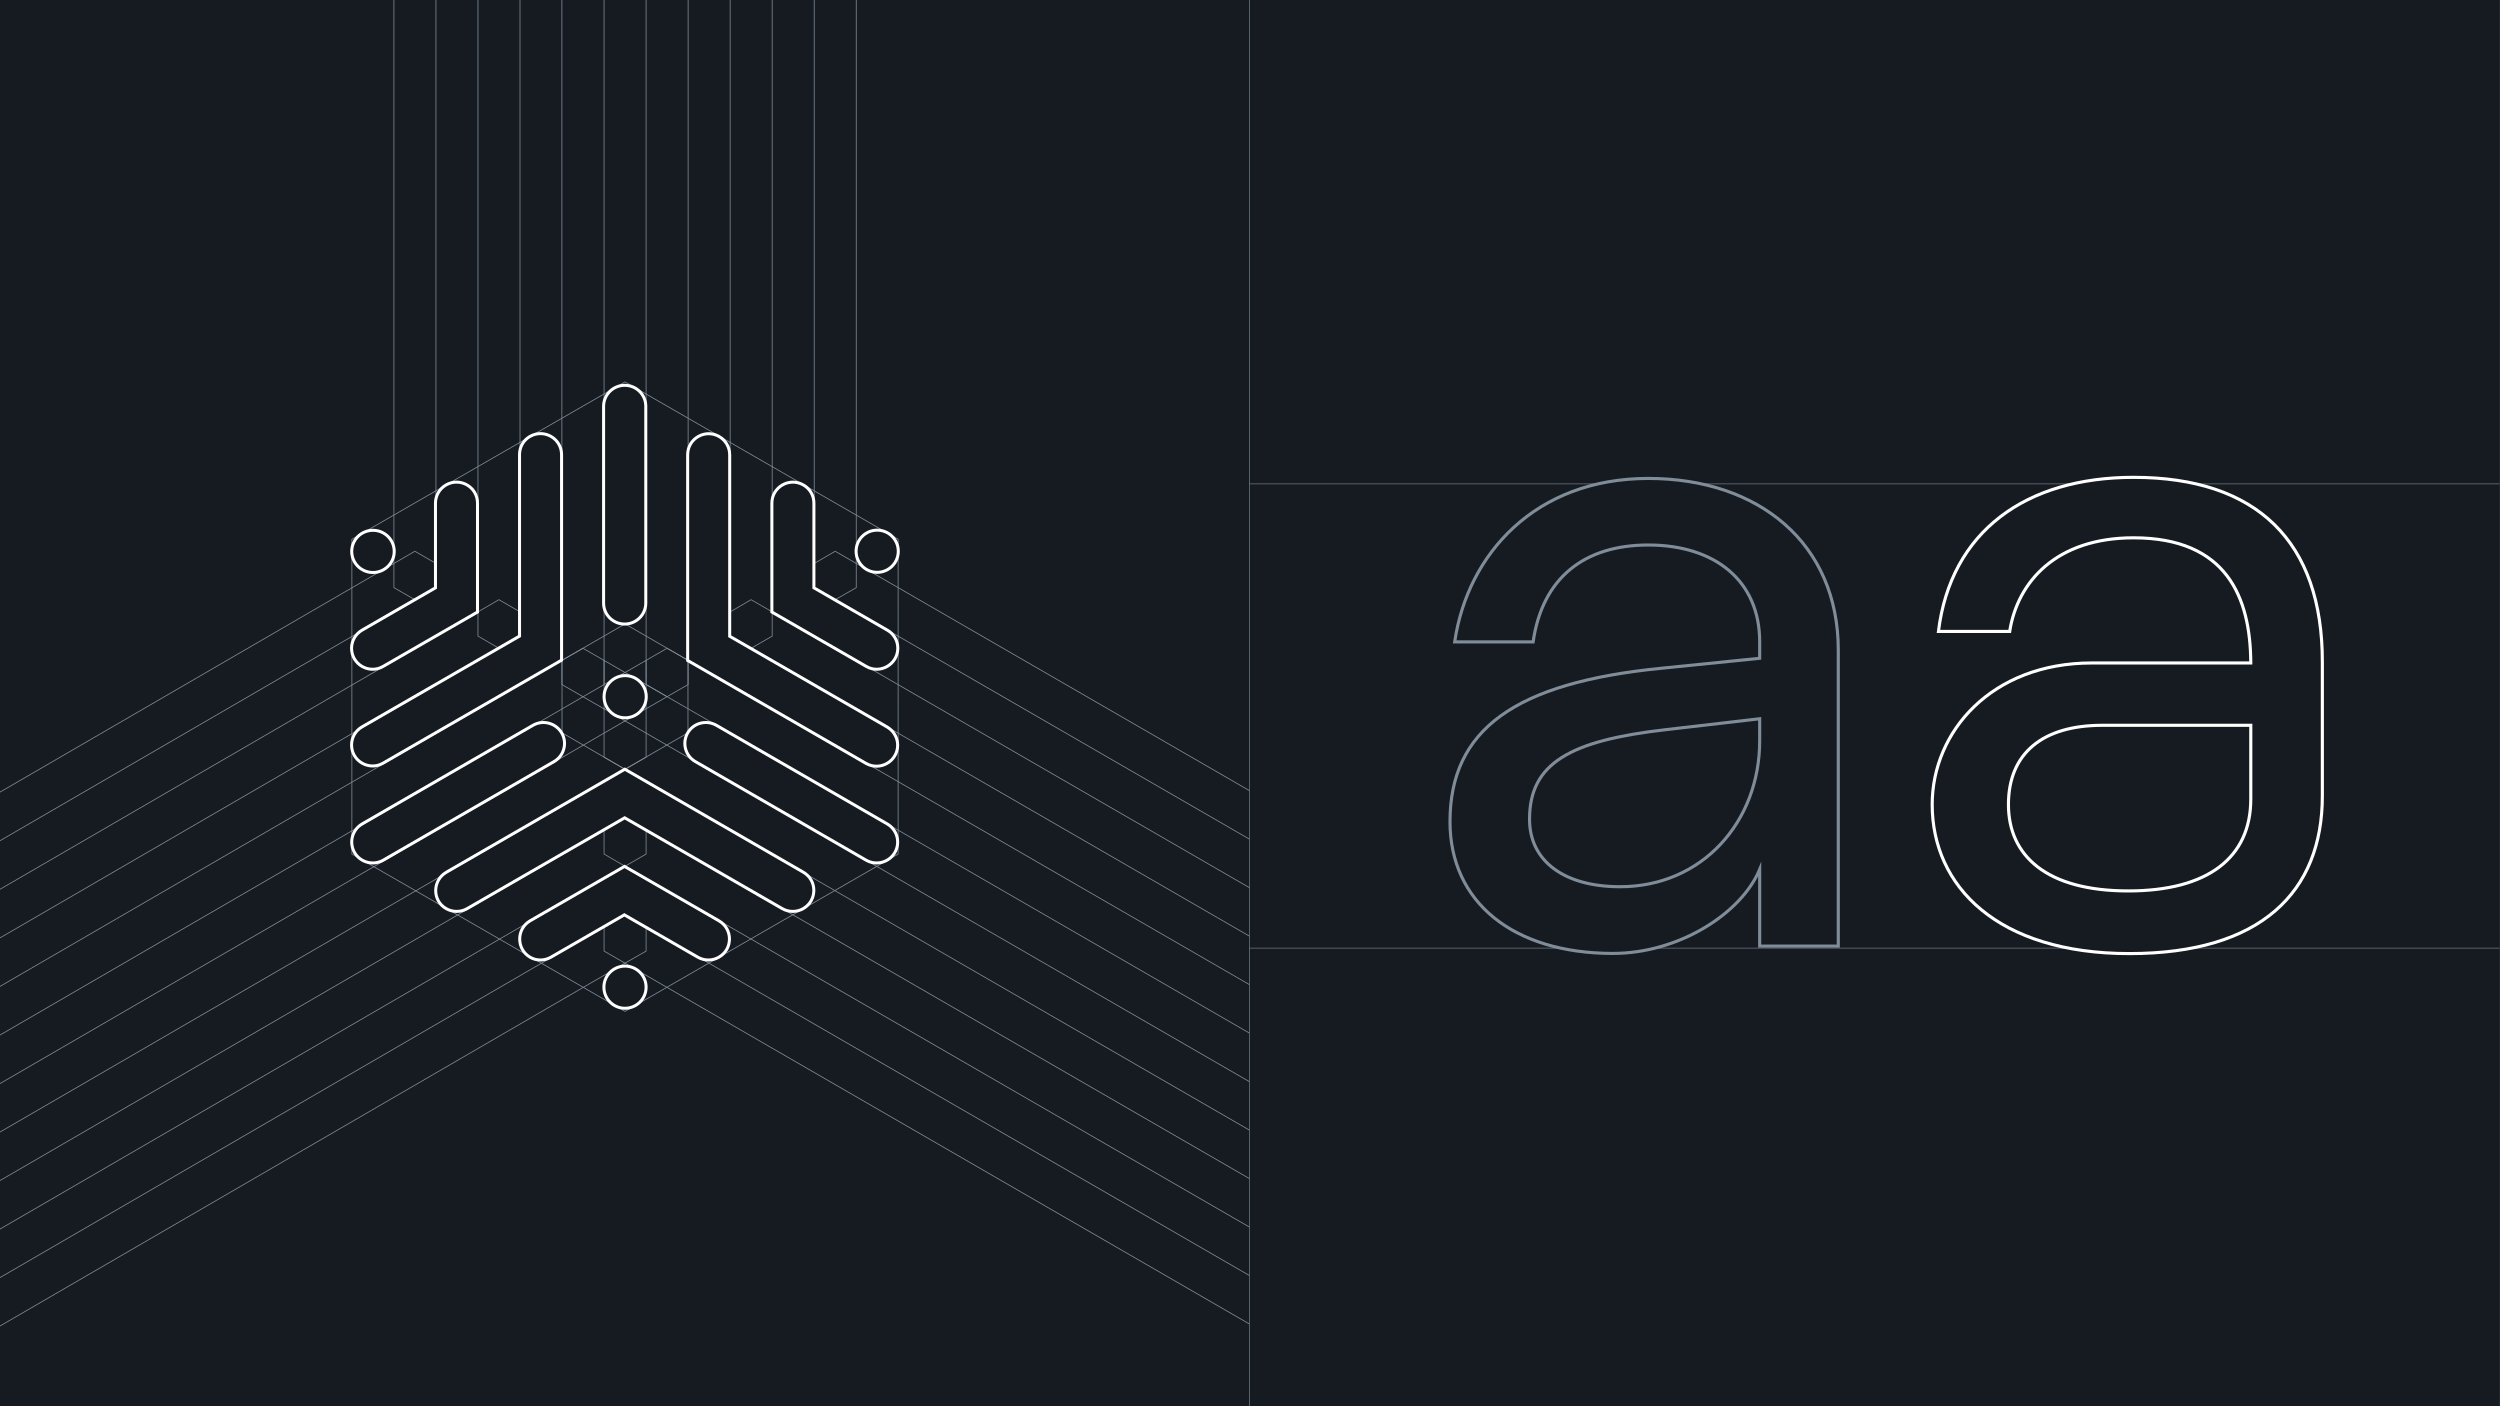 <?xml version="1.0" encoding="UTF-8"?> <svg xmlns="http://www.w3.org/2000/svg" xmlns:xlink="http://www.w3.org/1999/xlink" version="1.1" id="Layer_1" x="0px" y="0px" viewBox="0 0 1600 900" style="enable-background:new 0 0 1600 900;" xml:space="preserve"><rect x="0" y="0" width="1600" height="900" fill="#333333" stroke="none"/> <style type="text/css"> .st0{clip-path:url(#SVGID_00000071542943959682165150000000951811045403568532_);} .st1{fill:#161A21;} .st2{clip-path:url(#SVGID_00000147904588283799483020000006389782938501726367_);fill:none;stroke:#808D99;stroke-width:0.5;stroke-miterlimit:10;} .st3{clip-path:url(#SVGID_00000103951295155865234410000016670003140900400571_);fill:none;stroke:#808D99;stroke-width:0.5;stroke-miterlimit:10;} .st4{clip-path:url(#SVGID_00000013185614682747799160000017854992085148398506_);fill:none;stroke:#808D99;stroke-width:0.5;stroke-miterlimit:10;} .st5{clip-path:url(#SVGID_00000153704849914761694110000008592509674229405353_);fill:none;stroke:#808D99;stroke-width:0.5;stroke-miterlimit:10;} .st6{clip-path:url(#SVGID_00000032621272370624336250000013940551289373456571_);fill:none;stroke:#808D99;stroke-width:0.5;stroke-miterlimit:10;} .st7{clip-path:url(#SVGID_00000135682464534608605070000015940465755590692262_);fill:none;stroke:#808D99;stroke-width:0.5;stroke-miterlimit:10;} .st8{clip-path:url(#SVGID_00000181768359173303941970000016625508470213243820_);fill:none;stroke:#808D99;stroke-width:0.5;stroke-miterlimit:10;} .st9{clip-path:url(#SVGID_00000102504256835063903820000012528775449593090485_);fill:none;stroke:#808D99;stroke-width:0.5;stroke-miterlimit:10;} .st10{clip-path:url(#SVGID_00000116208482057987701750000013640226558463667616_);fill:none;stroke:#808D99;stroke-width:0.5;stroke-miterlimit:10;} .st11{clip-path:url(#SVGID_00000105416534546976309850000007912939528432811150_);fill:none;stroke:#808D99;stroke-width:0.5;stroke-miterlimit:10;} .st12{clip-path:url(#SVGID_00000013882198987923819950000006009686505683901841_);fill:none;stroke:#808D99;stroke-width:0.5;stroke-miterlimit:10;} .st13{clip-path:url(#SVGID_00000017478878754727990940000012613711487357766077_);fill:none;stroke:#808D99;stroke-width:0.5;stroke-miterlimit:10;} .st14{clip-path:url(#SVGID_00000152226784784020007470000003920780095852109216_);fill:none;stroke:#808D99;stroke-width:0.5;stroke-miterlimit:10;} .st15{clip-path:url(#SVGID_00000168087503550201499930000007354187090654270108_);fill:none;stroke:#808D99;stroke-width:0.5;stroke-miterlimit:10;} .st16{clip-path:url(#SVGID_00000035509069647436277260000012562506009458320016_);fill:none;stroke:#808D99;stroke-width:0.5;stroke-miterlimit:10;} .st17{clip-path:url(#SVGID_00000170987303975902916440000003353958710744709001_);fill:none;stroke:#808D99;stroke-width:0.5;stroke-miterlimit:10;} .st18{clip-path:url(#SVGID_00000049931305772504270330000000052435703132988846_);fill:none;stroke:#808D99;stroke-width:0.5;stroke-miterlimit:10;} .st19{clip-path:url(#SVGID_00000043423709057776593110000007881875312258391199_);fill:none;stroke:#808D99;stroke-width:0.5;stroke-miterlimit:10;} .st20{clip-path:url(#SVGID_00000040550220114356623830000013970662791750220674_);fill:none;stroke:#808D99;stroke-width:0.5;stroke-miterlimit:10;} .st21{clip-path:url(#SVGID_00000168816818613388307310000003309823897379176091_);fill:none;stroke:#808D99;stroke-width:0.5;stroke-miterlimit:10;} .st22{clip-path:url(#SVGID_00000170982391635846478970000014116156972853699466_);fill:none;stroke:#808D99;stroke-width:0.5;stroke-miterlimit:10;} .st23{clip-path:url(#SVGID_00000148635563247661329160000008894318280471623857_);fill:none;stroke:#808D99;stroke-width:0.5;stroke-miterlimit:10;} .st24{clip-path:url(#SVGID_00000026161489636585871540000006318363355244613558_);fill:none;stroke:#808D99;stroke-width:0.5;stroke-miterlimit:10;} .st25{clip-path:url(#SVGID_00000017477973012284179720000000177286195511856003_);fill:none;stroke:#808D99;stroke-width:0.5;stroke-miterlimit:10;} .st26{clip-path:url(#SVGID_00000072242307877836188630000012781798235663537567_);fill:none;stroke:#808D99;stroke-width:0.5;stroke-miterlimit:10;} .st27{clip-path:url(#SVGID_00000046318490934414584980000006713013380462740918_);fill:none;stroke:#808D99;stroke-width:0.5;stroke-miterlimit:10;} .st28{clip-path:url(#SVGID_00000119079713359784497010000008638520342998199478_);fill:none;stroke:#808D99;stroke-width:0.5;stroke-miterlimit:10;} .st29{clip-path:url(#SVGID_00000008144076294467872770000012763868035248182678_);fill:none;stroke:#808D99;stroke-width:0.5;stroke-miterlimit:10;} .st30{clip-path:url(#SVGID_00000146479522078548232310000001198143260814613435_);fill:none;stroke:#808D99;stroke-width:0.5;stroke-miterlimit:10;} .st31{clip-path:url(#SVGID_00000033371542751684790050000018072515108992879767_);fill:none;stroke:#808D99;stroke-width:0.5;stroke-miterlimit:10;} .st32{clip-path:url(#SVGID_00000053508377505476391140000017551269769586514331_);fill:none;stroke:#808D99;stroke-width:0.5;stroke-miterlimit:10;} .st33{clip-path:url(#SVGID_00000042713686882549048040000015076426382461566102_);fill:none;stroke:#808D99;stroke-width:0.5;stroke-miterlimit:10;} .st34{clip-path:url(#SVGID_00000110434519676456339250000013291088337427207058_);fill:none;stroke:#808D99;stroke-width:0.5;stroke-miterlimit:10;} .st35{clip-path:url(#SVGID_00000176762416291542759270000003879360005761372037_);fill:none;stroke:#808D99;stroke-width:0.5;stroke-miterlimit:10;} .st36{fill:none;stroke:#FFFFFF;stroke-width:1.928;stroke-miterlimit:10;} .st37{fill:none;stroke:#FFFFFF;stroke-width:1.928;stroke-miterlimit:10;} .st38{clip-path:url(#SVGID_00000098932294383428272870000012773351833046730672_);} .st39{fill:none;stroke:#808D99;stroke-width:0.386;stroke-miterlimit:10;} .st40{fill:#161A21;stroke:#808D99;stroke-width:2;stroke-miterlimit:10;} .st41{fill:#161A21;stroke:#FFFFFF;stroke-width:2;stroke-miterlimit:10;} </style> <g> <defs> <rect id="SVGID_1_" x="-0.3" width="800" height="900"></rect> </defs> <clipPath id="SVGID_00000005233964251082666690000016806604731714720672_"> <use xlink:href="#SVGID_1_" style="overflow:visible;"></use> </clipPath> <g style="clip-path:url(#SVGID_00000005233964251082666690000016806604731714720672_);"> <rect x="-404.4" class="st1" width="1608.4" height="903.2"></rect> <g> <g> <g> <g> <defs> <rect id="SVGID_00000121972349138879422020000011855166278865074067_" x="-404.6" width="1608.6" height="903.2"></rect> </defs> <clipPath id="SVGID_00000039101176181587145330000001675657389923370882_"> <use xlink:href="#SVGID_00000121972349138879422020000011855166278865074067_" style="overflow:visible;"></use> </clipPath> <polygon style="clip-path:url(#SVGID_00000039101176181587145330000001675657389923370882_);fill:none;stroke:#808D99;stroke-width:0.5;stroke-miterlimit:10;" points=" 440.3,422.6 400,399.3 359.7,422.6 359.7,469 400,492.3 440.3,469 "></polygon> </g> </g> </g> <g> <g> <g> <defs> <rect id="SVGID_00000115511016784465349800000004968937134409232315_" x="-404.6" width="1608.6" height="903.2"></rect> </defs> <clipPath id="SVGID_00000039851394166195164710000012082095881505905579_"> <use xlink:href="#SVGID_00000115511016784465349800000004968937134409232315_" style="overflow:visible;"></use> </clipPath> <path style="clip-path:url(#SVGID_00000039851394166195164710000012082095881505905579_);fill:none;stroke:#808D99;stroke-width:0.5;stroke-miterlimit:10;" d=" M400,686.1"></path> </g> </g> </g> <g> <g> <g> <defs> <rect id="SVGID_00000067950414329548082100000010497257836976079274_" x="-404.6" width="1608.6" height="903.2"></rect> </defs> <clipPath id="SVGID_00000039856107956585326660000000766632787891844743_"> <use xlink:href="#SVGID_00000067950414329548082100000010497257836976079274_" style="overflow:visible;"></use> </clipPath> <polyline style="clip-path:url(#SVGID_00000039856107956585326660000000766632787891844743_);fill:none;stroke:#808D99;stroke-width:0.5;stroke-miterlimit:10;" points=" -1407.3,1510 400,461.4 2038.1,1407.8 "></polyline> </g> </g> </g> <g> <g> <g> <defs> <rect id="SVGID_00000018198135228487871190000009217791427121917088_" x="-404.6" width="1608.6" height="903.2"></rect> </defs> <clipPath id="SVGID_00000031187879126371004990000009784317383937073855_"> <use xlink:href="#SVGID_00000018198135228487871190000009217791427121917088_" style="overflow:visible;"></use> </clipPath> <polyline style="clip-path:url(#SVGID_00000031187879126371004990000009784317383937073855_);fill:none;stroke:#808D99;stroke-width:0.5;stroke-miterlimit:10;" points=" 386.6,453 386.6,484.6 400,492.4 413.5,484.6 413.5,453.1 "></polyline> </g> </g> </g> <g> <g> <g> <defs> <rect id="SVGID_00000099663909541694965370000007734548246101869219_" x="-404.6" width="1608.6" height="903.2"></rect> </defs> <clipPath id="SVGID_00000048464880066508696840000002666629212090238336_"> <use xlink:href="#SVGID_00000099663909541694965370000007734548246101869219_" style="overflow:visible;"></use> </clipPath> <polyline style="clip-path:url(#SVGID_00000048464880066508696840000002666629212090238336_);fill:none;stroke:#808D99;stroke-width:0.5;stroke-miterlimit:10;" points=" 2041.8,1378.9 413.5,438.1 413.5,-534.9 "></polyline> </g> </g> </g> <g> <g> <g> <defs> <rect id="SVGID_00000127748503977311425840000000305284964809552298_" x="-404.6" width="1608.6" height="903.2"></rect> </defs> <clipPath id="SVGID_00000120533305193970551930000001187165285225437844_"> <use xlink:href="#SVGID_00000127748503977311425840000000305284964809552298_" style="overflow:visible;"></use> </clipPath> <polyline style="clip-path:url(#SVGID_00000120533305193970551930000001187165285225437844_);fill:none;stroke:#808D99;stroke-width:0.5;stroke-miterlimit:10;" points=" 413.5,422.6 413.5,438.1 426.9,445.9 "></polyline> </g> </g> </g> <g> <g> <g> <defs> <rect id="SVGID_00000038389651896437476480000004835711055932979110_" x="-404.6" width="1608.6" height="903.2"></rect> </defs> <clipPath id="SVGID_00000042694942093365042380000009341397993873777804_"> <use xlink:href="#SVGID_00000038389651896437476480000004835711055932979110_" style="overflow:visible;"></use> </clipPath> <polyline style="clip-path:url(#SVGID_00000042694942093365042380000009341397993873777804_);fill:none;stroke:#808D99;stroke-width:0.5;stroke-miterlimit:10;" points=" 413.5,453.6 440.4,438.1 440.4,422.6 426.9,414.9 400,430.4 "></polyline> </g> </g> </g> <g> <g> <g> <defs> <rect id="SVGID_00000116951280723602523270000004545827667128593043_" x="-404.6" width="1608.6" height="903.2"></rect> </defs> <clipPath id="SVGID_00000119111719328066161930000011274112217515421116_"> <use xlink:href="#SVGID_00000116951280723602523270000004545827667128593043_" style="overflow:visible;"></use> </clipPath> <polyline style="clip-path:url(#SVGID_00000119111719328066161930000011274112217515421116_);fill:none;stroke:#808D99;stroke-width:0.5;stroke-miterlimit:10;" points=" 386.6,-534.9 386.6,438.1 -1404.4,1477.3 "></polyline> </g> </g> </g> <g> <g> <g> <defs> <rect id="SVGID_00000168803721247377645750000006161900869260480649_" x="-404.6" width="1608.6" height="903.2"></rect> </defs> <clipPath id="SVGID_00000003799892304544116830000006850652503688564913_"> <use xlink:href="#SVGID_00000168803721247377645750000006161900869260480649_" style="overflow:visible;"></use> </clipPath> <polyline style="clip-path:url(#SVGID_00000003799892304544116830000006850652503688564913_);fill:none;stroke:#808D99;stroke-width:0.5;stroke-miterlimit:10;" points=" 400,430.4 373.1,414.9 359.6,422.6 359.6,438.1 387.3,454.1 "></polyline> </g> </g> </g> <g> <g> <g> <defs> <rect id="SVGID_00000167385315259953245670000007277437248195273107_" x="-404.6" width="1608.6" height="903.2"></rect> </defs> <clipPath id="SVGID_00000018930544648355210770000009151061219848889521_"> <use xlink:href="#SVGID_00000167385315259953245670000007277437248195273107_" style="overflow:visible;"></use> </clipPath> <line style="clip-path:url(#SVGID_00000018930544648355210770000009151061219848889521_);fill:none;stroke:#808D99;stroke-width:0.5;stroke-miterlimit:10;" x1="386.6" y1="438.1" x2="386.6" y2="422.6"></line> </g> </g> </g> <g> <g> <g> <defs> <rect id="SVGID_00000165932149283682566270000012726507433239477936_" x="-404.6" width="1608.6" height="903.2"></rect> </defs> <clipPath id="SVGID_00000019679091560937348980000015309321049490183093_"> <use xlink:href="#SVGID_00000165932149283682566270000012726507433239477936_" style="overflow:visible;"></use> </clipPath> <polygon style="clip-path:url(#SVGID_00000019679091560937348980000015309321049490183093_);fill:none;stroke:#808D99;stroke-width:0.5;stroke-miterlimit:10;" points=" 400,244.4 225.2,345.1 225.2,546.6 400,647.3 574.8,546.6 574.8,345.1 "></polygon> </g> </g> </g> <g> <g> <g> <defs> <rect id="SVGID_00000114783624434780126530000004642616046020002999_" x="-404.6" width="1608.6" height="903.2"></rect> </defs> <clipPath id="SVGID_00000065774931220751933630000006476344479582560948_"> <use xlink:href="#SVGID_00000114783624434780126530000004642616046020002999_" style="overflow:visible;"></use> </clipPath> <polyline style="clip-path:url(#SVGID_00000065774931220751933630000006476344479582560948_);fill:none;stroke:#808D99;stroke-width:0.5;stroke-miterlimit:10;" points=" -1399.7,1536.7 400,492.4 2028.2,1433.1 "></polyline> </g> </g> </g> <g> <g> <g> <defs> <rect id="SVGID_00000085221100218780467710000018237979125022380981_" x="-404.6" width="1608.6" height="903.2"></rect> </defs> <clipPath id="SVGID_00000015318610305370468480000015335702530093052813_"> <use xlink:href="#SVGID_00000085221100218780467710000018237979125022380981_" style="overflow:visible;"></use> </clipPath> <polyline style="clip-path:url(#SVGID_00000015318610305370468480000015335702530093052813_);fill:none;stroke:#808D99;stroke-width:0.5;stroke-miterlimit:10;" points=" -1345.9,1536.7 400,523.4 1974.4,1433.1 "></polyline> </g> </g> </g> <g> <g> <g> <defs> <rect id="SVGID_00000106142177593763912980000017977939061568532358_" x="-404.6" width="1608.6" height="903.2"></rect> </defs> <clipPath id="SVGID_00000090277807564529173610000014652020352855484848_"> <use xlink:href="#SVGID_00000106142177593763912980000017977939061568532358_" style="overflow:visible;"></use> </clipPath> <polyline style="clip-path:url(#SVGID_00000090277807564529173610000014652020352855484848_);fill:none;stroke:#808D99;stroke-width:0.5;stroke-miterlimit:10;" points=" -1290.6,1535.8 400,554.4 1918.4,1431.8 "></polyline> </g> </g> </g> <g> <g> <g> <defs> <rect id="SVGID_00000127012503166451388120000007354033434523439505_" x="-404.6" width="1608.6" height="903.2"></rect> </defs> <clipPath id="SVGID_00000078029695325070817530000013517549010630329009_"> <use xlink:href="#SVGID_00000127012503166451388120000007354033434523439505_" style="overflow:visible;"></use> </clipPath> <polyline style="clip-path:url(#SVGID_00000078029695325070817530000013517549010630329009_);fill:none;stroke:#808D99;stroke-width:0.5;stroke-miterlimit:10;" points=" -1259.3,1548.8 400,585.4 1885.6,1443.9 "></polyline> </g> </g> </g> <g> <g> <g> <defs> <rect id="SVGID_00000067203512776348668630000013568385146342316431_" x="-404.6" width="1608.6" height="903.2"></rect> </defs> <clipPath id="SVGID_00000047034940132676475370000011077916520276497596_"> <use xlink:href="#SVGID_00000067203512776348668630000013568385146342316431_" style="overflow:visible;"></use> </clipPath> <polyline style="clip-path:url(#SVGID_00000047034940132676475370000011077916520276497596_);fill:none;stroke:#808D99;stroke-width:0.5;stroke-miterlimit:10;" points=" -1259.3,1579.8 400,616.4 1885.6,1475 "></polyline> </g> </g> </g> <g> <g> <g> <defs> <rect id="SVGID_00000161597735521972925570000001008762994481535412_" x="-404.6" width="1608.6" height="903.2"></rect> </defs> <clipPath id="SVGID_00000061453127131342325440000012422639110284869781_"> <use xlink:href="#SVGID_00000161597735521972925570000001008762994481535412_" style="overflow:visible;"></use> </clipPath> <polygon style="clip-path:url(#SVGID_00000061453127131342325440000012422639110284869781_);fill:none;stroke:#808D99;stroke-width:0.5;stroke-miterlimit:10;" points=" 413.5,546.6 413.5,531.1 400,523.4 386.6,531.1 386.6,546.6 400,554.4 "></polygon> </g> </g> </g> <g> <g> <g> <defs> <rect id="SVGID_00000028284838726170201800000002600286003229325973_" x="-404.6" width="1608.6" height="903.2"></rect> </defs> <clipPath id="SVGID_00000021084449311926522810000012611793423717538957_"> <use xlink:href="#SVGID_00000028284838726170201800000002600286003229325973_" style="overflow:visible;"></use> </clipPath> <polygon style="clip-path:url(#SVGID_00000021084449311926522810000012611793423717538957_);fill:none;stroke:#808D99;stroke-width:0.5;stroke-miterlimit:10;" points=" 413.5,608.7 413.5,593.2 400,585.4 386.6,593.2 386.6,608.7 400,616.4 "></polygon> </g> </g> </g> <g> <g> <g> <defs> <rect id="SVGID_00000029020966576453772180000008322963113415961499_" x="-404.6" width="1608.6" height="903.2"></rect> </defs> <clipPath id="SVGID_00000167361189678990382730000017545490081316764299_"> <use xlink:href="#SVGID_00000029020966576453772180000008322963113415961499_" style="overflow:visible;"></use> </clipPath> <polyline style="clip-path:url(#SVGID_00000167361189678990382730000017545490081316764299_);fill:none;stroke:#808D99;stroke-width:0.5;stroke-miterlimit:10;" points=" 2035.9,1344.5 440.4,422.6 440.4,-539.2 "></polyline> </g> </g> </g> <g> <g> <g> <defs> <rect id="SVGID_00000059280684365991279510000012542322586511967369_" x="-404.6" width="1608.6" height="903.2"></rect> </defs> <clipPath id="SVGID_00000127005509129806384380000017914652629959309494_"> <use xlink:href="#SVGID_00000059280684365991279510000012542322586511967369_" style="overflow:visible;"></use> </clipPath> <polyline style="clip-path:url(#SVGID_00000127005509129806384380000017914652629959309494_);fill:none;stroke:#808D99;stroke-width:0.5;stroke-miterlimit:10;" points=" 2035.9,1313.5 467.3,407.1 467.3,-554.7 "></polyline> </g> </g> </g> <g> <g> <g> <defs> <rect id="SVGID_00000178898930500231002470000008649530499952389519_" x="-404.6" width="1608.6" height="903.2"></rect> </defs> <clipPath id="SVGID_00000136372430583392068850000007295567626950633390_"> <use xlink:href="#SVGID_00000178898930500231002470000008649530499952389519_" style="overflow:visible;"></use> </clipPath> <polyline style="clip-path:url(#SVGID_00000136372430583392068850000007295567626950633390_);fill:none;stroke:#808D99;stroke-width:0.5;stroke-miterlimit:10;" points=" 2038.1,1283.8 494.2,391.6 494.2,-570.2 "></polyline> </g> </g> </g> <g> <g> <g> <defs> <rect id="SVGID_00000093168801654827511560000005120200991555206832_" x="-404.6" width="1608.6" height="903.2"></rect> </defs> <clipPath id="SVGID_00000116237832315455084630000011885861373554576296_"> <use xlink:href="#SVGID_00000093168801654827511560000005120200991555206832_" style="overflow:visible;"></use> </clipPath> <polyline style="clip-path:url(#SVGID_00000116237832315455084630000011885861373554576296_);fill:none;stroke:#808D99;stroke-width:0.5;stroke-miterlimit:10;" points=" 2038.1,1252.8 521.1,376.1 521.1,-585.7 "></polyline> </g> </g> </g> <g> <g> <g> <defs> <rect id="SVGID_00000002380583297722182750000001392195736822406793_" x="-404.6" width="1608.6" height="903.2"></rect> </defs> <clipPath id="SVGID_00000096753194904480201590000007269186783329024674_"> <use xlink:href="#SVGID_00000002380583297722182750000001392195736822406793_" style="overflow:visible;"></use> </clipPath> <polyline style="clip-path:url(#SVGID_00000096753194904480201590000007269186783329024674_);fill:none;stroke:#808D99;stroke-width:0.5;stroke-miterlimit:10;" points=" 2033.6,1219.1 548,360.6 548,-601.2 "></polyline> </g> </g> </g> <g> <g> <g> <defs> <rect id="SVGID_00000087388417060345536040000013843002180190170240_" x="-404.6" width="1608.6" height="903.2"></rect> </defs> <clipPath id="SVGID_00000128483030511458573930000012468344869436004285_"> <use xlink:href="#SVGID_00000087388417060345536040000013843002180190170240_" style="overflow:visible;"></use> </clipPath> <polygon style="clip-path:url(#SVGID_00000128483030511458573930000012468344869436004285_);fill:none;stroke:#808D99;stroke-width:0.5;stroke-miterlimit:10;" points=" 480.7,383.8 467.3,391.6 467.3,407.1 480.7,414.9 494.2,407.1 494.2,391.6 "></polygon> </g> </g> </g> <g> <g> <g> <defs> <rect id="SVGID_00000021086402461250410130000002552300531215798675_" x="-404.6" width="1608.6" height="903.2"></rect> </defs> <clipPath id="SVGID_00000147935790869585332960000001010233555612772281_"> <use xlink:href="#SVGID_00000021086402461250410130000002552300531215798675_" style="overflow:visible;"></use> </clipPath> <polygon style="clip-path:url(#SVGID_00000147935790869585332960000001010233555612772281_);fill:none;stroke:#808D99;stroke-width:0.5;stroke-miterlimit:10;" points=" 534.5,352.8 521.1,360.6 521.1,376.1 534.5,383.8 548,376.1 548,360.6 "></polygon> </g> </g> </g> <g> <g> <g> <defs> <rect id="SVGID_00000088811940422274807130000010840263929426272432_" x="-404.6" width="1608.6" height="903.2"></rect> </defs> <clipPath id="SVGID_00000026121083883259629640000002849080283006942336_"> <use xlink:href="#SVGID_00000088811940422274807130000010840263929426272432_" style="overflow:visible;"></use> </clipPath> <polyline style="clip-path:url(#SVGID_00000026121083883259629640000002849080283006942336_);fill:none;stroke:#808D99;stroke-width:0.5;stroke-miterlimit:10;" points=" 359.6,-539.2 359.6,422.6 -1409.6,1449.3 "></polyline> </g> </g> </g> <g> <g> <g> <defs> <rect id="SVGID_00000124154200243189880170000013636228514996696718_" x="-404.6" width="1608.6" height="903.2"></rect> </defs> <clipPath id="SVGID_00000048497516705302183200000015374369989653586607_"> <use xlink:href="#SVGID_00000124154200243189880170000013636228514996696718_" style="overflow:visible;"></use> </clipPath> <polyline style="clip-path:url(#SVGID_00000048497516705302183200000015374369989653586607_);fill:none;stroke:#808D99;stroke-width:0.5;stroke-miterlimit:10;" points=" 332.8,-554.7 332.8,407.1 -1409.6,1418.3 "></polyline> </g> </g> </g> <g> <g> <g> <defs> <rect id="SVGID_00000042734238196834601830000001421938611543967646_" x="-404.6" width="1608.6" height="903.2"></rect> </defs> <clipPath id="SVGID_00000031192708729476258850000004207732936449043111_"> <use xlink:href="#SVGID_00000042734238196834601830000001421938611543967646_" style="overflow:visible;"></use> </clipPath> <polyline style="clip-path:url(#SVGID_00000031192708729476258850000004207732936449043111_);fill:none;stroke:#808D99;stroke-width:0.5;stroke-miterlimit:10;" points=" 305.9,-570.2 305.9,391.6 -1411.9,1388.6 "></polyline> </g> </g> </g> <g> <g> <g> <defs> <rect id="SVGID_00000076580129699638737190000018372241949996312470_" x="-404.6" width="1608.6" height="903.2"></rect> </defs> <clipPath id="SVGID_00000049213240218174097790000004477209059139660428_"> <use xlink:href="#SVGID_00000076580129699638737190000018372241949996312470_" style="overflow:visible;"></use> </clipPath> <polyline style="clip-path:url(#SVGID_00000049213240218174097790000004477209059139660428_);fill:none;stroke:#808D99;stroke-width:0.5;stroke-miterlimit:10;" points=" 279,-585.7 279,376.1 -1411.9,1357.6 "></polyline> </g> </g> </g> <g> <g> <g> <defs> <rect id="SVGID_00000183950606499372533420000005425285264397535626_" x="-404.6" width="1608.6" height="903.2"></rect> </defs> <clipPath id="SVGID_00000083085128434302533640000007004811372142149808_"> <use xlink:href="#SVGID_00000183950606499372533420000005425285264397535626_" style="overflow:visible;"></use> </clipPath> <polyline style="clip-path:url(#SVGID_00000083085128434302533640000007004811372142149808_);fill:none;stroke:#808D99;stroke-width:0.5;stroke-miterlimit:10;" points=" 252.1,-601.2 252.1,360.6 -1407.3,1323.9 "></polyline> </g> </g> </g> <g> <g> <g> <defs> <rect id="SVGID_00000169517965317754985130000002341236060471961502_" x="-404.6" width="1608.6" height="903.2"></rect> </defs> <clipPath id="SVGID_00000152263902880116572090000000447843639979970221_"> <use xlink:href="#SVGID_00000169517965317754985130000002341236060471961502_" style="overflow:visible;"></use> </clipPath> <polygon style="clip-path:url(#SVGID_00000152263902880116572090000000447843639979970221_);fill:none;stroke:#808D99;stroke-width:0.5;stroke-miterlimit:10;" points=" 305.9,407.1 319.3,414.9 332.8,407.1 332.8,391.6 319.3,383.8 305.9,391.6 "></polygon> </g> </g> </g> <g> <g> <g> <defs> <rect id="SVGID_00000035505504139183669600000016989905465480704431_" x="-404.6" width="1608.6" height="903.2"></rect> </defs> <clipPath id="SVGID_00000149349264868097038830000015635491010492193720_"> <use xlink:href="#SVGID_00000035505504139183669600000016989905465480704431_" style="overflow:visible;"></use> </clipPath> <polygon style="clip-path:url(#SVGID_00000149349264868097038830000015635491010492193720_);fill:none;stroke:#808D99;stroke-width:0.5;stroke-miterlimit:10;" points=" 252.1,376.1 265.5,383.8 279,376.1 279,360.6 265.5,352.8 252.1,360.6 "></polygon> </g> </g> </g> <g> <g> <g> <defs> <rect id="SVGID_00000111914031250545405860000014926643639980128156_" x="-404.6" width="1608.6" height="903.2"></rect> </defs> <clipPath id="SVGID_00000132786409008421468810000001336387625424437416_"> <use xlink:href="#SVGID_00000111914031250545405860000014926643639980128156_" style="overflow:visible;"></use> </clipPath> <path style="clip-path:url(#SVGID_00000132786409008421468810000001336387625424437416_);fill:none;stroke:#808D99;stroke-width:0.5;stroke-miterlimit:10;" d=" M226.4,591.1"></path> </g> </g> </g> <g> <g> <g> <defs> <rect id="SVGID_00000043433909182231083000000007187582655632342686_" x="-404.6" width="1608.6" height="903.2"></rect> </defs> <clipPath id="SVGID_00000120527648965613392590000004365851472298620562_"> <use xlink:href="#SVGID_00000043433909182231083000000007187582655632342686_" style="overflow:visible;"></use> </clipPath> <polygon style="clip-path:url(#SVGID_00000120527648965613392590000004365851472298620562_);fill:none;stroke:#808D99;stroke-width:0.5;stroke-miterlimit:10;" points=" 400,430.4 386.6,438.1 386.6,453.6 400,461.4 413.5,453.6 413.5,438.1 "></polygon> </g> </g> </g> </g> <g> <path class="st36" d="M574.5,476.9L574.5,476.9c0-4.8-2.6-9.2-6.7-11.6L467,407.2V291c0-4.8-2.6-9.2-6.7-11.6l0,0 c-9-5.2-20.2,1.3-20.2,11.6v131.7l114.2,65.9C563.3,493.7,574.5,487.2,574.5,476.9z"></path> <path class="st36" d="M554.4,426.5L494,391.7V322c0-10.3,11.2-16.8,20.2-11.6l0,0c4.2,2.4,6.7,6.8,6.7,11.6v54.2l47,27.1 c4.2,2.4,6.7,6.8,6.7,11.6l0,0C574.5,425.2,563.3,431.7,554.4,426.5z"></path> <path class="st36" d="M339.2,279.3L339.2,279.3c-4.2,2.4-6.7,6.8-6.7,11.6v116.2l-100.8,58.1c-4.2,2.4-6.7,6.8-6.7,11.6l0,0 c0,10.3,11.2,16.8,20.2,11.6l114.2-65.9V291C359.4,280.6,348.2,274.2,339.2,279.3z"></path> <path class="st36" d="M305.6,322v69.7l-60.4,34.8c-9,5.2-20.2-1.3-20.2-11.6l0,0c0-4.8,2.6-9.2,6.7-11.6l47-27.1V322 c0-4.8,2.6-9.2,6.7-11.6l0,0C294.4,305.2,305.6,311.6,305.6,322z"></path> <path class="st36" d="M285.5,581.5L285.5,581.5c4.2,2.4,9.3,2.4,13.5,0l100.8-58.1l100.8,58.1c4.2,2.4,9.3,2.4,13.5,0l0,0 c9-5.2,9-18.1,0-23.3l-114.2-65.9l-114.2,65.9C276.6,563.5,276.6,576.4,285.5,581.5z"></path> <path class="st36" d="M339.3,589.3l60.4-34.8l60.4,34.8c9,5.2,9,18.1,0,23.3l0,0c-4.2,2.4-9.3,2.4-13.5,0l-47-27.1l-47,27.1 c-4.2,2.4-9.3,2.4-13.4,0l0,0C330.4,607.4,330.4,594.5,339.3,589.3z"></path> <path class="st36" d="M359.5,469.1L359.5,469.1c3.7,6.4,1.5,14.6-4.9,18.3l-109.3,63.1c-6.4,3.7-14.7,1.5-18.4-4.9l0,0 c-3.7-6.4-1.5-14.6,4.9-18.3l109.3-63.1C347.5,460.5,355.7,462.7,359.5,469.1z"></path> <path class="st36" d="M399.8,399.4L399.8,399.4c7.4,0,13.5-6,13.5-13.4V260c0-7.4-6-13.4-13.5-13.4l0,0c-7.4,0-13.5,6-13.5,13.4 v126C386.3,393.4,392.3,399.4,399.8,399.4z"></path> <path class="st36" d="M440.1,469.1L440.1,469.1c-3.7,6.4-1.5,14.6,4.9,18.3l109.3,63.1c6.4,3.7,14.7,1.5,18.4-4.9l0,0 c3.7-6.4,1.5-14.6-4.9-18.3l-109.3-63.1C452,460.5,443.8,462.7,440.1,469.1z"></path> <ellipse class="st37" cx="238.7" cy="352.9" rx="13.6" ry="13.5"></ellipse> <ellipse class="st37" cx="561.4" cy="352.8" rx="13.5" ry="13.5"></ellipse> <ellipse class="st37" cx="400.1" cy="445.9" rx="13.5" ry="13.5"></ellipse> <ellipse class="st37" cx="400" cy="631.8" rx="13.5" ry="13.5"></ellipse> </g> </g> </g> <g> <defs> <rect id="SVGID_00000034053936767320897180000015922705671981042100_" x="799.7" width="800" height="900"></rect> </defs> <clipPath id="SVGID_00000164471917526856434610000001470876994136045971_"> <use xlink:href="#SVGID_00000034053936767320897180000015922705671981042100_" style="overflow:visible;"></use> </clipPath> <g style="clip-path:url(#SVGID_00000164471917526856434610000001470876994136045971_);"> <rect x="677" class="st1" width="1600" height="900"></rect> <line class="st39" x1="677" y1="309.7" x2="1630.4" y2="309.7"></line> <line class="st39" x1="677.1" y1="606.8" x2="1630.5" y2="606.8"></line> <g> <path class="st40" d="M928,525.9c0-59,41.5-88.9,135.1-98.2l63.1-6.4v-10.5c0-39.2-28.7-62-71.3-62c-40.9,0-67.8,21-73.7,62H931 c8.2-56.1,51.5-104.6,123.9-104.6c70.7,0,121.6,41.5,121.6,109.9v189.4h-50.3v-49.1c-11.7,28.1-51.5,53.8-94.1,53.8 C968.4,610.1,928,577.4,928,525.9z M1036.8,567.5c52.6,0,89.4-41.5,89.4-93.5v-14l-60.2,7c-61.4,7-87.1,21.6-87.1,57.3 C978.9,551.1,1001.1,567.5,1036.8,567.5z"></path> <g> <path class="st41" d="M1365.5,305.5c-68.9,0-117,34.5-124.9,98.6h45.6c5-31.8,29.8-59.9,79.3-59.9c59.5,0,74.8,38,75,80.1 h-101.7c-64.3,0-102.2,44-102.2,90.6c0,52.4,41.9,95.4,126.2,95.4c84.3,0,123.5-39.5,123.5-100.9v-85.6 C1486.4,346.6,1444.5,305.5,1365.5,305.5"></path> <path class="st41" d="M1362.1,570.2c-52.3,0-76.7-22.5-76.7-55.3c0-32.9,22-50.7,60-50.7h95.1v47.2 C1440.5,548.9,1413,570.2,1362.1,570.2"></path> </g> </g> </g> </g> <line class="st39" x1="799.7" y1="900" x2="799.7" y2="0"></line> </svg> 